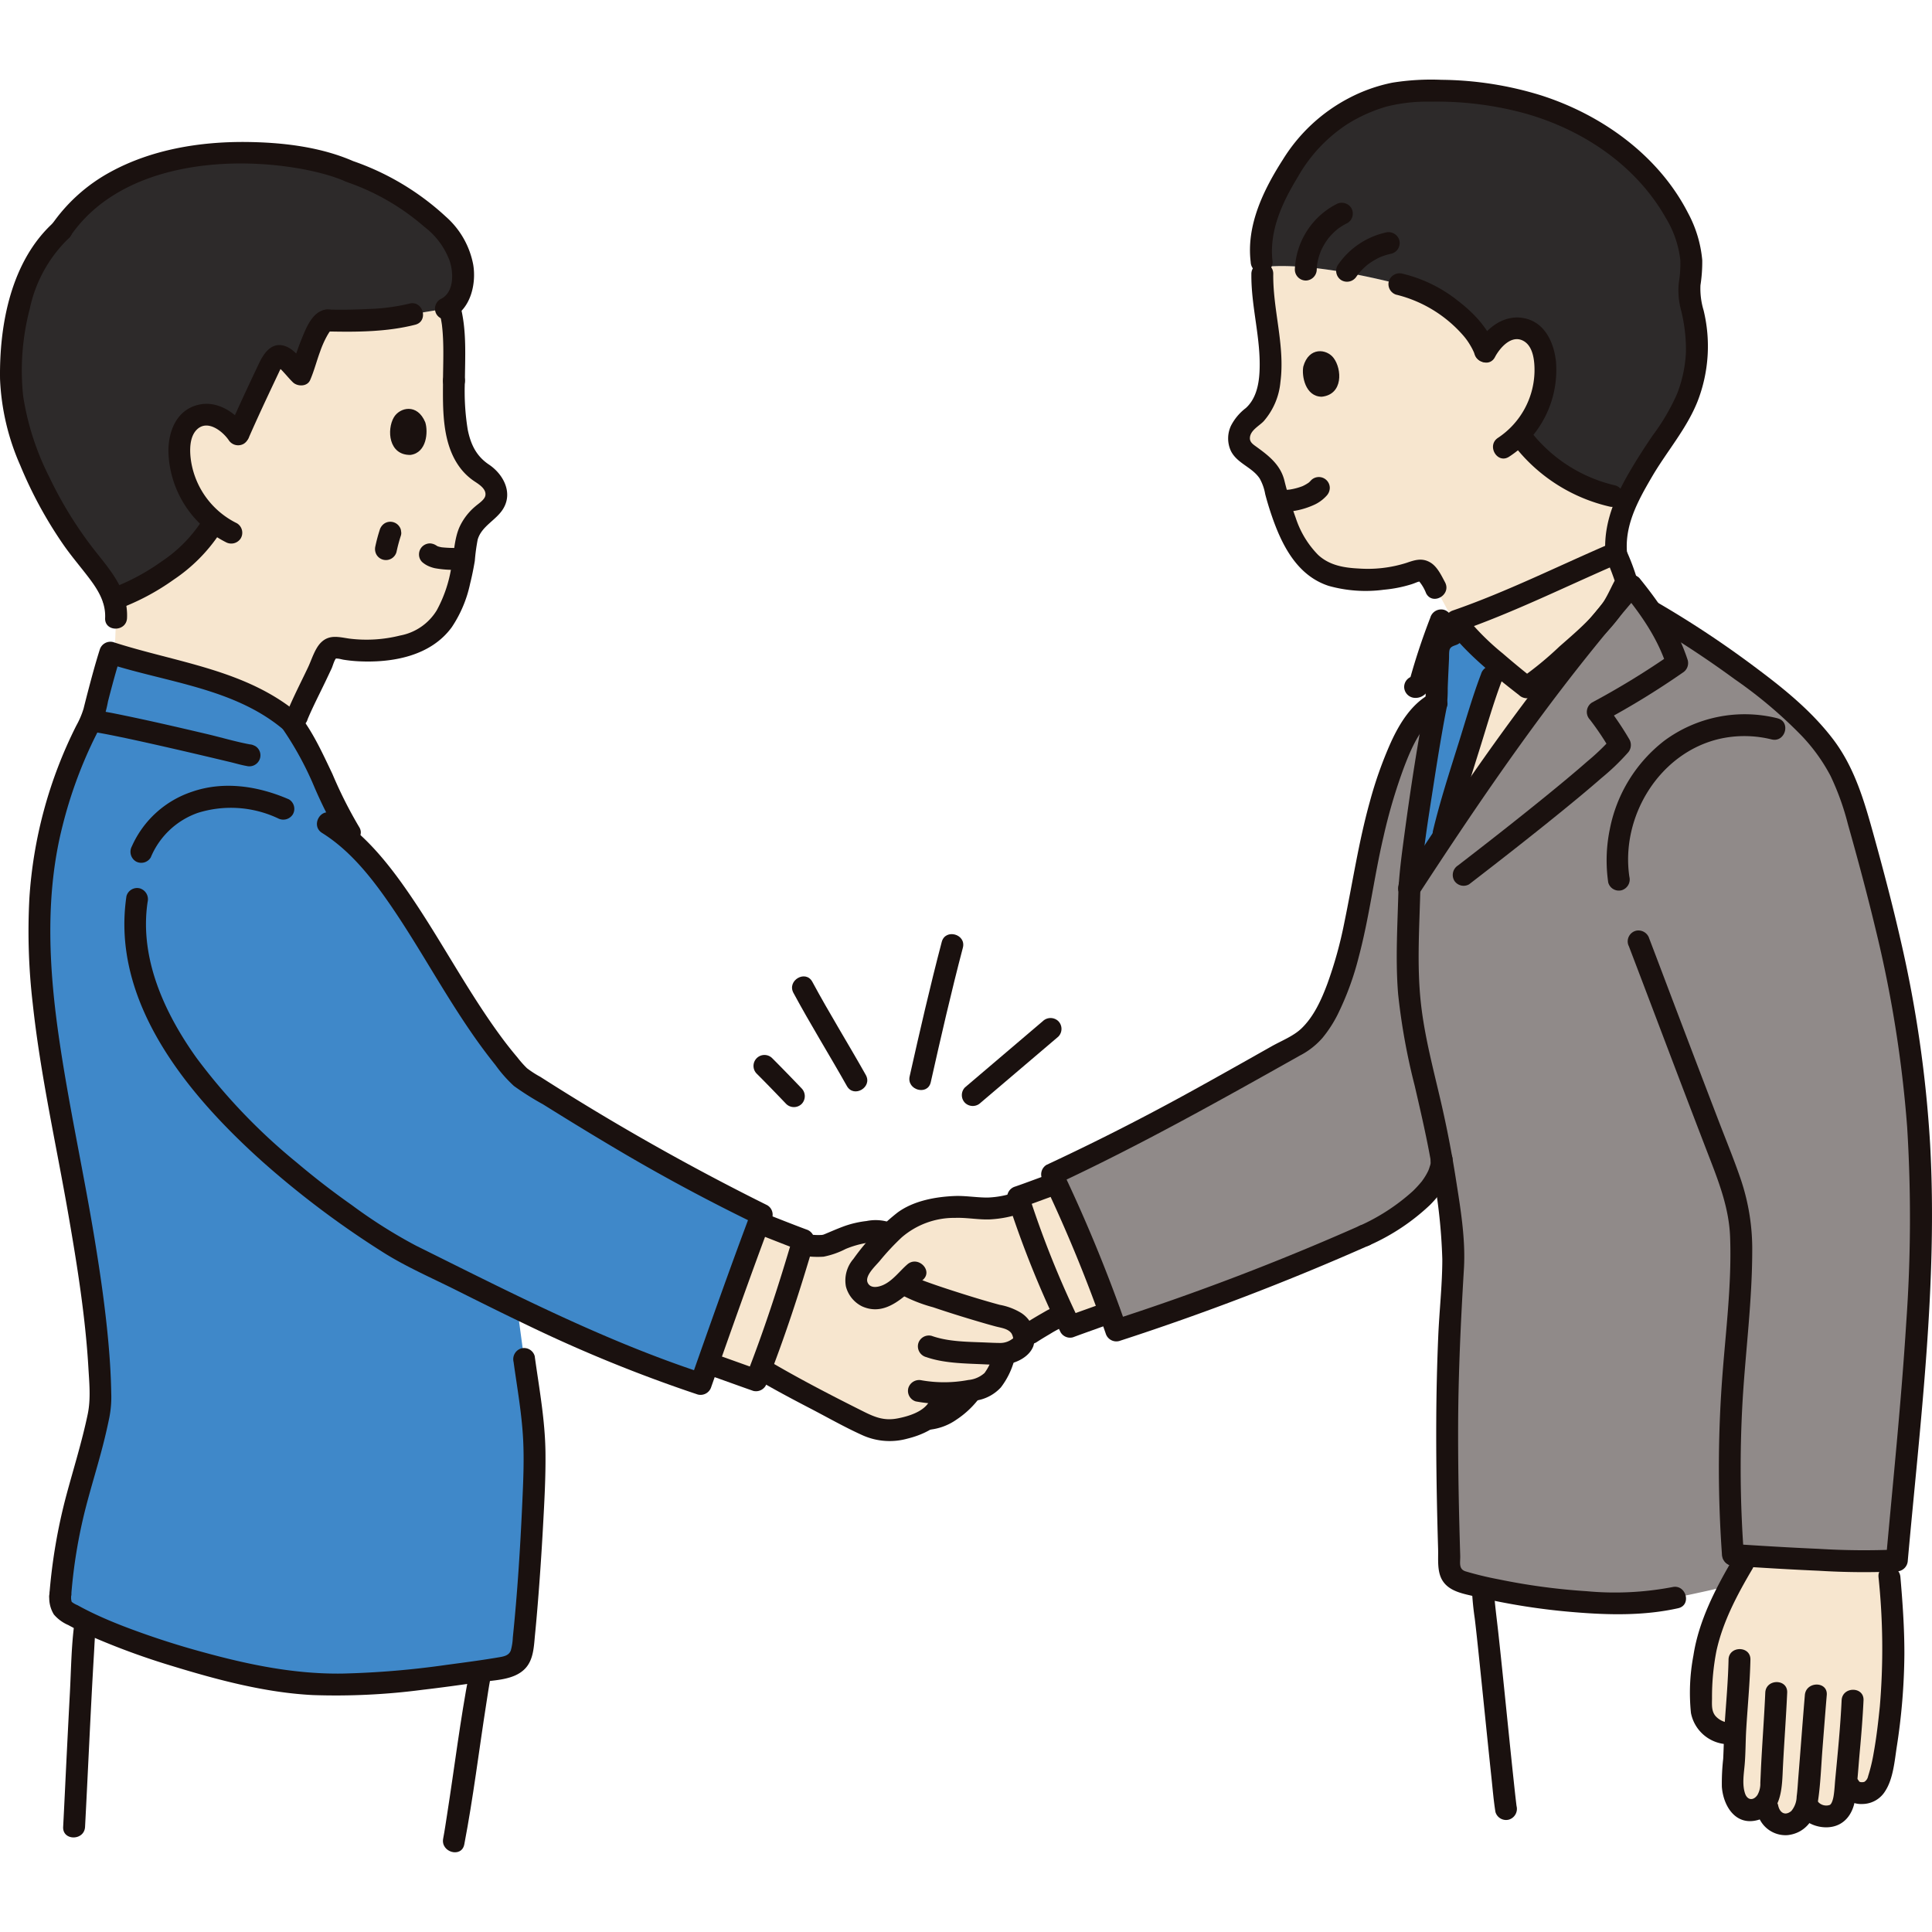<svg xmlns="http://www.w3.org/2000/svg" width="800px" height="800px" viewBox="0 -14.56 352.858 352.858" fill="#000000"><g id="SVGRepo_bgCarrier" stroke-width="0"></g><g id="SVGRepo_tracerCarrier" stroke-linecap="round" stroke-linejoin="round"></g><g id="SVGRepo_iconCarrier"><defs><style>.a{fill:#f7e6cf;}.b{fill:#1a110f;}.c{fill:#908a89;}.d{fill:#3f88c9;}.e{fill:#2d2a2a;}.f{fill:none;}</style></defs><path class="a" d="M138.613,235.252c5.763,3.45,10.269,5.566,16.629,8.96a41.161,41.161,0,0,0,4.634,2.171c2.445.78,6.7-.077,9.394-1.8,2.891.024,6.141-2.62,7.772-4.693l.095-.436q.7-.137,1.388-.34a5.216,5.216,0,0,0,2.7-1.5,12.834,12.834,0,0,0,2.273-4.941,6.392,6.392,0,0,0,2.567-1.111,1.917,1.917,0,0,0,.9-1.3,38.061,38.061,0,0,1,5.526-3.9,11.258,11.258,0,0,1,1.929-.662s6.269.142,2.269-12.451-10.246-8.318-10.246-8.318a17.378,17.378,0,0,1-7.266,1.159,24.085,24.085,0,0,0-11.73,1.152,13.976,13.976,0,0,0-5.042,3.6l-1.049-.407c-.888-.345-3.134,0-4.074.148a32.759,32.759,0,0,0-6.222,2.222,11.476,11.476,0,0,1-4.413-.051s-5.995-1.208-9.069,8.347C133.488,233.822,138.613,235.252,138.613,235.252Z"></path><path class="b" d="M137.92,237.164c3.249,1.929,6.581,3.7,9.935,5.442,3.186,1.652,6.322,3.452,9.594,4.93a12.112,12.112,0,0,0,8.288.653c2.775-.682,5.7-2.056,7.289-4.532,1.394-2.173-2.066-4.181-3.454-2.019-1.1,1.715-3.762,2.506-5.688,2.867-2.432.457-4.115-.234-6.267-1.312-5.964-2.987-11.942-6.077-17.678-9.483-2.219-1.317-4.233,2.139-2.019,3.454Z"></path><path class="b" d="M169.541,246.579a10.418,10.418,0,0,0,5.176-1.881,16.66,16.66,0,0,0,3.74-3.393,2.177,2.177,0,0,0,.585-1.414,2,2,0,0,0-3.414-1.414,14.527,14.527,0,0,1-1.38,1.5c-.265.251-.538.494-.819.726-.076.062-.153.123-.228.185-.19.156.362-.268.077-.06-.16.117-.319.235-.482.347a14.271,14.271,0,0,1-1.941,1.091c.57-.274,0-.01-.156.043-.174.059-.351.113-.53.159-.157.04-.316.075-.477.1-.345.06.065.022.163-.019a1.065,1.065,0,0,1-.314.025,2,2,0,0,0,0,4Z"></path><path class="b" d="M167.3,241.4a28.5,28.5,0,0,0,11.186-.2,7.713,7.713,0,0,0,4.321-2.377,14.287,14.287,0,0,0,2.4-4.818c.751-2.468-3.109-3.523-3.858-1.063a9.572,9.572,0,0,1-1.539,3.264,5.129,5.129,0,0,1-2.961,1.274,23.872,23.872,0,0,1-8.488.064,2.068,2.068,0,0,0-2.461,1.4,2.014,2.014,0,0,0,1.4,2.46Z"></path><path class="b" d="M169.108,233.277c3.227,1.144,6.994,1.177,10.382,1.329,1.085.049,2.177.109,3.264.107,2.223,0,5.125-1.184,5.968-3.4a5.331,5.331,0,0,0-2.234-6.093,11.468,11.468,0,0,0-3.9-1.467c-2.844-.769-5.663-1.641-8.467-2.544-1.674-.539-3.344-1.093-5-1.7q-.534-.195-1.065-.4c-.132-.052-1.06-.44-.566-.223a8.217,8.217,0,0,1-1.171-.588c-2.168-1.4-4.176,2.06-2.019,3.454a27.76,27.76,0,0,0,6.124,2.446c2.774.941,5.572,1.813,8.382,2.639,1.035.305,2.072.606,3.116.88.969.254,2.155.373,2.8,1.23a2.484,2.484,0,0,1,.3.776c.08.233-.193.321.031.12a3.637,3.637,0,0,1-2.272.874c-.946,0-1.9-.049-2.842-.088-3.25-.134-6.715-.122-9.773-1.206a2.018,2.018,0,0,0-2.46,1.4,2.04,2.04,0,0,0,1.4,2.46Z"></path><path class="b" d="M146.114,214.691a17.215,17.215,0,0,0,4.3.27,15.171,15.171,0,0,0,4.034-1.411,17.369,17.369,0,0,1,3.77-1.094l.325-.048c-.416.059.025,0,.107-.01.294-.031.587-.062.882-.081a8.955,8.955,0,0,1,.941-.018c.112,0,.223.012.334.025-.5-.056-.1.008.013.047a2,2,0,1,0,1.064-3.857,8.325,8.325,0,0,0-3.607-.07,18.394,18.394,0,0,0-3.983.905c-.684.247-1.359.52-2.03.8q-.615.258-1.229.519s-.48.2-.366.156c.168-.07-.217.085-.262.1a2.414,2.414,0,0,1-.279.068c.414-.108.05-.008-.077,0-.313.013-.625.018-.938.009-.382-.012-.763-.038-1.143-.074-.153-.014-.306-.031-.458-.048-.723-.079.342.056-.338-.047a2.066,2.066,0,0,0-2.46,1.4,2.015,2.015,0,0,0,1.4,2.461Z"></path><path class="b" d="M185.91,203.011a16.709,16.709,0,0,1-5.512,1.148c-2.053.015-4.076-.37-6.141-.278-3.516.155-7.479.9-10.36,3.037a40.93,40.93,0,0,0-8.033,8.452,6.013,6.013,0,0,0-1.365,5.039,5.619,5.619,0,0,0,2.946,3.621c4.541,2.041,8.076-2.223,11.1-4.834,1.95-1.687-.89-4.506-2.829-2.829-1.449,1.254-2.737,3.084-4.556,3.823-1,.406-2.235.53-2.694-.489-.564-1.251,1.438-3.047,2.2-3.958a45.06,45.06,0,0,1,4.024-4.31,14.662,14.662,0,0,1,9.772-3.561c2.13-.077,4.24.364,6.359.276a20.72,20.72,0,0,0,6.157-1.28c2.4-.871,1.365-4.738-1.063-3.857Z"></path><path class="b" d="M189.242,230.625c.812-.53,1.642-1.032,2.478-1.522a22.3,22.3,0,0,1,2.046-1.135l-.477.2a17.191,17.191,0,0,1,1.662-.534,2,2,0,1,0-1.063-3.857,16.326,16.326,0,0,0-2.232.776c-.426.2-.834.449-1.243.683-1.079.617-2.149,1.253-3.19,1.933a2,2,0,1,0,2.019,3.454Z"></path><path class="a" d="M318.322,270.993c-.92,1.552-2.506,4.311-3.26,5.949-3.2,6.948-4.15,9.987-4.373,18.139a11.678,11.678,0,0,0,.321,3.8,5.394,5.394,0,0,0,4.531,3.122l1.353.037c-.061,1.153-.11,2.388-.136,3.755-.041,2.076-.272,2.821-.307,4.9-.032,1.883.363,4.354,2.1,5.125a3.5,3.5,0,0,0,4.095-1.433c.107.768.173,1.235.173,1.235a3.661,3.661,0,0,0,1.941,2.771,3.763,3.763,0,0,0,4.535-1.689,7.237,7.237,0,0,0,.661-1.942c.166.4.265.635.265.635.752,1.788,4.094,2.412,5.478,1.044a5.9,5.9,0,0,0,1.282-3.782q.1-1.107.2-2.2l.634,1.328c.581,1.219,2.609,1.394,3.72.815a4.136,4.136,0,0,0,1.338-1.551c1.557-3.938,2.345-13.018,2.551-14.854a102.19,102.19,0,0,0,.258-14.233q-.23-4.252-.594-8.5l-.1-4.91-24.778-1.222Z"></path><path class="a" d="M143.177,210.53c-.7-.28-1.39-.556-2.028-.806l-2.584-.96c-3.206,8.562-6.258,17.17-9.3,25.789l2.959.946,5.883,2.047c3.273-8.284,6.514-18.384,8.627-25.627C145.664,211.522,144.405,211.02,143.177,210.53Z"></path><path class="a" d="M189.5,202.867l1.665-.568s.822-.184,1.906-.429q5.35,11.392,9.625,23.251l-1.571.5-5.689,2.135a196.069,196.069,0,0,1-9.5-23.67Z"></path><path class="a" d="M82.911,54.989c-.034,5.774-.1,13.788,5.079,16.833a5.362,5.362,0,0,1,2.36,2.545C91.511,77.286,89,78.486,87.4,80.086a8.8,8.8,0,0,0-2.138,3.673c-.277,3.115-1.421,10.094-3.541,13.776a11.035,11.035,0,0,1-6.263,5.378,27.392,27.392,0,0,1-13.573.808,1.911,1.911,0,0,0-2.233,1.031c-1.905,4.206-4.629,9.6-5.418,11.569l-.55,1.377-.556-.472c-9.092-7.728-19.174-8.2-32.194-12.331l.267-6.574a9.033,9.033,0,0,0-.449-3.462c6.641-2.35,15.349-8.108,18.292-14.173a17.133,17.133,0,0,1-6.28-12.622c-.057-2.383.6-5.07,2.66-6.268a5.118,5.118,0,0,1,4.558-.109,8.536,8.536,0,0,1,3.524,3.147c1.213-2.8,2.86-6.359,4.13-9.065.8-1.7,1.443-3.058,1.743-3.693.277-.587.8-1.412,1.419-1.6,1.151-.34,3.015,2.354,4.113,3.375.45-.979,2.852-9.987,4.938-9.877,3.793.091,11.044,0,15.458-1.156l6.131-1.011a3.874,3.874,0,0,0,.606-.318c1.232,3.96.889,9.246.866,13.5Z"></path><path class="a" d="M257.424,147.692c11.654-17.877,21.947-32.857,34.816-48.447a20.75,20.75,0,0,0,2.362-2.9c.855-1.279,1.67-3.328,2.48-4.629a37.038,37.038,0,0,0-2.018-5.244c-10.58,4.539-19.984,9.23-29.22,12.408a23.344,23.344,0,0,0,1.559,1.9c-3.113.678-4.7,1.457-4.7,3.536,0,.805-.4,7.58-.341,9.481-1.275,6.117-4.561,26.975-4.939,33.9Z"></path><path class="a" d="M289.309,88.994q2.867-1.278,5.845-2.562a19.172,19.172,0,0,1,2.07-9.932A28.744,28.744,0,0,1,277.5,64.76a16.926,16.926,0,0,0,4.7-13.143c-.224-2.345-1.183-4.9-3.347-5.837a5.057,5.057,0,0,0-4.484.428,8.4,8.4,0,0,0-3.079,3.494c-1.812-5.556-9.648-11.106-15.7-12.361-9.309-2.364-18.563-3.849-24.988-3.133a41.268,41.268,0,0,0,.86,10.477c.713,5.661,1.718,13.517-3,17.112a5.3,5.3,0,0,0-2.016,2.775c-.8,3,1.813,3.882,3.566,5.264a8.69,8.69,0,0,1,2.529,3.353c.638,3.024,2.581,9.736,5.095,13.1a10.9,10.9,0,0,0,6.777,4.54c4.511.894,10.436.544,14.058-1.069a1.892,1.892,0,0,1,2.384.76c.389.645.966,1.522,1.352,2.282L265.53,99l.314-.12C273.372,96.289,281.012,92.693,289.309,88.994Z"></path><path class="c" d="M249.2,211.091a474.19,474.19,0,0,1-45.334,17.341,270.025,270.025,0,0,0-11.723-28.518c17.946-8.371,27.709-14.131,45.946-24.371,5.453-3.978,8.55-15.918,10.1-24.978s4.313-22.868,8.756-30.917c1.3-2.349,3.085-4.688,5.414-5.853-1.275,6.116-4.559,26.964-4.939,33.891,12.853-19.711,24.048-35.9,38.868-53.268l5.456,2.808c2.111,1.212,4.5,2.684,6.987,4.3,7.454,4.834,15.753,10.92,19.873,14.98a39.3,39.3,0,0,1,7.017,8.834,47.138,47.138,0,0,1,3.805,10.117c6.544,23.261,10.624,41.19,11.327,64.684.631,21.08-1.935,43.678-4.319,70.3-6.233.416-19-.31-27.717-.866-.1,2.29-.2,4.277-.291,4.543-.222.667-12.459,3.115-12.459,3.115-11.57,2.659-30.988-.525-39.255-3a2.689,2.689,0,0,1-1.953-2.468c-.834-25.531-.45-38.889.606-54.581.356-5.291-1.178-14.724-2.065-19.959.1,4.418-5.213,9.651-14.1,13.873Z"></path><path class="d" d="M11.015,276.773c-.067,1.2.109,2.416,1.011,2.9,9.974,6.1,34.381,12.966,45.544,13.372s22.283-1.231,33.322-2.864a5.938,5.938,0,0,0,3.566-1.366,5.15,5.15,0,0,0,1.068-3.052c.873-7.719,2.208-27.478,2.093-35.243-.1-6.772-1.513-14.073-1.891-16.873l-1.254-9.275a256.946,256.946,0,0,0,33.5,13.839c3.642-10.336,7.274-20.661,11.14-30.919-16.634-8.042-28.383-15.261-44.045-25.081-11-11.726-18.416-29.979-28.565-40.772-1.407-2.1-2.673-4-2.673-4-2.421-3.632-6.96-15.362-10.707-20.216-9.276-7.884-19.583-8.217-32.988-12.584-1.027,3.21-2.5,8.853-3.178,11.69-3.291,6.7-5.149,10.232-7.566,19.786-5.65,22.337.885,46.957,4.85,69.654,1.986,11.367,4.2,25.038,4.078,36.575-2.421,12.863-6.053,18.39-7.317,34.426Z"></path><path class="d" d="M262.548,107.855c.081-1.715.156-3.191.156-3.541,0-1.58.916-2.409,2.723-3.014l2.22-.254a77.483,77.483,0,0,0,6.528,6.124l-1.738,1.874c-1.3,3.815-6.563,21.3-8.785,28.63v.56q-3.07,4.607-6.228,9.458c.378-6.922,3.664-27.78,4.939-33.9C262.331,112.72,262.444,110.086,262.548,107.855Z"></path><path class="b" d="M316.6,269.983c-3.247,5.5-6.346,11.461-7.32,17.84a36.325,36.325,0,0,0-.446,10.475,7.063,7.063,0,0,0,6.712,5.709c2.575.049,2.575-3.951,0-4a2.519,2.519,0,0,1-.851-.194,3.671,3.671,0,0,1-1.36-.943c-.774-.895-.669-2.1-.654-3.216a43.761,43.761,0,0,1,.8-8.655c1.16-5.353,3.808-10.32,6.572-15,1.312-2.221-2.144-4.236-3.454-2.019Z"></path><path class="b" d="M315.7,288.563c-.085,3.889-.436,7.754-.7,11.633-.145,2.158-.167,4.318-.279,6.477a40.051,40.051,0,0,0-.243,5.11c.266,3.534,2.535,7.208,6.611,6.052,4.519-1.282,4.361-6.142,4.556-9.932.228-4.441.568-8.876.764-13.319.113-2.574-3.887-2.568-4,0-.189,4.3-.514,8.589-.741,12.886-.064,1.192-.107,2.386-.165,3.578a4.171,4.171,0,0,1-.528,2.228c-.782,1.126-1.86.92-2.262-.282-.552-1.65-.218-3.549-.071-5.238.184-2.118.159-4.252.283-6.374.25-4.276.678-8.534.771-12.819.056-2.575-3.944-2.575-4,0Z"></path><path class="b" d="M320.888,316.156a5.284,5.284,0,0,0,5.632,4.446c3.191-.369,4.985-2.881,5.464-5.892.515-3.231.615-6.56.868-9.82.256-3.289.51-6.578.785-9.865.215-2.566-3.786-2.551-4,0-.414,4.949-.777,9.9-1.179,14.852-.1,1.227-.155,2.469-.32,3.689a4.206,4.206,0,0,1-.972,2.63c-1.183.995-2.175.257-2.421-1.1a2.018,2.018,0,0,0-2.461-1.4,2.042,2.042,0,0,0-1.4,2.46Z"></path><path class="b" d="M328.491,316.409c.954,1.977,3.442,2.922,5.53,2.75,2.791-.229,4.383-2.373,4.781-5.019.44-2.928.6-5.924.872-8.873.285-3.089.532-6.181.677-9.28.12-2.573-3.881-2.567-4,0-.223,4.782-.7,9.544-1.154,14.308-.1,1.029-.138,2.078-.3,3.1-.1.648-.339,1.519-.716,1.7a1.989,1.989,0,0,1-2.235-.7,2.02,2.02,0,0,0-2.737-.718,2.043,2.043,0,0,0-.717,2.737Z"></path><path class="b" d="M343.088,273.473a125.182,125.182,0,0,1,.24,23.643c-.29,2.82-.607,5.638-1.114,8.429a31,31,0,0,1-1.026,4.3,1.55,1.55,0,0,1-.672,1.02c-.215.1-.853.12-.974-.086-1.3-2.219-4.761-.208-3.454,2.019a4.546,4.546,0,0,0,4.118,2.122,4.929,4.929,0,0,0,4.126-2.392c1.432-2.213,1.7-5.486,2.087-8.028a114.7,114.7,0,0,0,1.394-16.938c.011-4.706-.32-9.407-.725-14.093-.219-2.545-4.221-2.568-4,0Z"></path><path class="e" d="M248.155,4.7q-.252.12-.5.243c-5.814,2.931-8.967,6.321-12.126,11.443-3.316,5.378-6.206,11.556-4.956,17.827,6.426-.72,15.688.765,25.006,3.131,6.051,1.255,13.887,6.805,15.7,12.361a8.4,8.4,0,0,1,3.079-3.494,5.057,5.057,0,0,1,4.484-.428c2.164.933,3.123,3.492,3.347,5.837a16.926,16.926,0,0,1-4.7,13.143A28.745,28.745,0,0,0,297.227,76.5a40.8,40.8,0,0,1,2.077-3.786c2.213-4,3.865-5.961,6.734-10.452a25.511,25.511,0,0,0,3.384-18.7,24.32,24.32,0,0,1-.91-5.058c0-1.128.259-2.24.363-3.365.354-3.815-1.032-7.6-2.921-10.931a39.1,39.1,0,0,0-8.153-9.966,46.136,46.136,0,0,0-13.091-8.08C275.948,2.58,266.284,1.53,256.841,2.2A26.136,26.136,0,0,0,248.155,4.7Z"></path><path class="e" d="M47.637,55.769c.8-1.7,1.443-3.058,1.743-3.693.277-.587.8-1.412,1.419-1.6,1.151-.34,3.015,2.354,4.113,3.375.45-.979,2.852-9.987,4.938-9.877,3.793.091,11.044,0,15.458-1.156l6.131-1.011c2.456-1.025,3.3-4.33,3.121-6.985a14.066,14.066,0,0,0-2.929-6.8,49.674,49.674,0,0,0-7.358-6.182,59.917,59.917,0,0,0-10.394-5.087C53.714,12.126,23.293,9.535,11.13,27.555c-6.007,5.405-8.8,14.073-9.118,26.121s8.519,27.6,15.055,35.122a20.778,20.778,0,0,1,3.69,6.06c6.637-2.349,15.345-8.107,18.288-14.172a17.133,17.133,0,0,1-6.28-12.622c-.057-2.383.6-5.07,2.66-6.268a5.118,5.118,0,0,1,4.558-.109,8.536,8.536,0,0,1,3.524,3.147C44.72,62.03,46.367,58.475,47.637,55.769Z"></path><path class="b" d="M273.027,50.67c.937-1.75,3.1-4.258,5.326-2.9,1.74,1.062,1.939,3.785,1.906,5.592A14.9,14.9,0,0,1,273.6,65.4c-2.151,1.4-.148,4.861,2.019,3.454a18.88,18.88,0,0,0,8.562-17.381c-.354-3.316-1.9-6.914-5.427-7.831-3.928-1.02-7.418,1.726-9.176,5.012-1.215,2.269,2.237,4.292,3.453,2.019Z"></path><path class="b" d="M234.338,78.936a14.237,14.237,0,0,0,5.477-1.207,6.96,6.96,0,0,0,2.471-1.75,2.139,2.139,0,0,0,.586-1.414,2,2,0,0,0-3.414-1.414,3.65,3.65,0,0,1-.323.335c-.065.06-.133.115-.2.172-.236.2.411-.307.239-.183l-.136.1a7.624,7.624,0,0,1-1.427.78l.478-.2a11.429,11.429,0,0,1-2.836.739l.532-.071a14.315,14.315,0,0,1-1.448.115,2,2,0,0,0,0,4Z"></path><path class="b" d="M238.033,52.388c-.323,1.705.362,5.484,3.371,5.51,3.934-.42,3.7-5.048,2.161-7.082C242.309,49.151,239.047,48.734,238.033,52.388Z"></path><path class="b" d="M228.55,35.477c-.073,6.065,1.824,11.951,1.477,18.026-.134,2.343-.687,4.837-2.5,6.471a9.513,9.513,0,0,0-2.7,3.218,5.451,5.451,0,0,0-.051,4.539c1.119,2.359,3.917,3,5.3,5.12a8.911,8.911,0,0,1,1,2.842q.5,1.908,1.137,3.776c1.839,5.412,4.618,11.075,10.455,12.975a25.059,25.059,0,0,0,10.1.7,24.024,24.024,0,0,0,4.971-.978c.322-.1.638-.223.952-.35.584-.237.68-.1.424-.288a7.77,7.77,0,0,1,1.353,2.283c1.207,2.274,4.661.255,3.453-2.019-.662-1.247-1.42-2.86-2.669-3.609-1.534-.921-2.867-.458-4.413.071a23.422,23.422,0,0,1-8.747,1.015c-2.693-.137-5.3-.586-7.347-2.477a17.209,17.209,0,0,1-4.072-6.7,69.305,69.305,0,0,1-2.121-7c-.753-2.848-2.931-4.5-5.19-6.129-.535-.387-1.093-.783-1.082-1.495.021-1.415,1.689-2.216,2.525-3.106a12.625,12.625,0,0,0,3.053-7.169c.863-6.636-1.391-13.1-1.312-19.716.031-2.575-3.969-2.576-4,0Z"></path><path class="f" d="M301.017,69.569c5.773-10.727,7.58-20.815,6.923-29.6C306.635,20.976,296.322,11.348,288.5,7.742a45.571,45.571,0,0,0-34.561-1.827C243.859,9.294,230.86,17.92,230.55,35.477"></path><path class="b" d="M276.891,67.256a30.841,30.841,0,0,0,17.056,10.7,2.042,2.042,0,0,0,2.46-1.4,2.022,2.022,0,0,0-1.4-2.46,27.373,27.373,0,0,1-15.291-9.671,2.012,2.012,0,0,0-2.828,0,2.049,2.049,0,0,0,0,2.829Z"></path><path class="b" d="M255.052,39.269A23.71,23.71,0,0,1,267.3,46.78a11.366,11.366,0,0,1,1.151,1.6c.195.319.378.645.544.981,0,.007.265.577.123.241.074.177.138.359.2.54a2.05,2.05,0,0,0,2.46,1.4,2.019,2.019,0,0,0,1.4-2.461c-1.27-3.634-4-6.488-7.006-8.787a25.868,25.868,0,0,0-10.058-4.878,2.048,2.048,0,0,0-2.461,1.4,2.021,2.021,0,0,0,1.4,2.46Z"></path><path class="b" d="M240.489,34.677c.009-.251.022-.5.046-.75,0-.023.069-.5.018-.181s.022-.115.033-.179a11.53,11.53,0,0,1,.359-1.455c.075-.239.162-.473.249-.708.175-.478-.183.385.029-.077.041-.091.082-.183.125-.273a12.373,12.373,0,0,1,.768-1.378c.136-.21.286-.411.426-.618.158-.235-.3.363.008-.013.079-.1.158-.194.24-.289a11.794,11.794,0,0,1,1.044-1.077c.185-.169.379-.326.57-.487s-.3.206.013-.006c.1-.07.2-.145.307-.215a11.611,11.611,0,0,1,1.363-.79,2.011,2.011,0,0,0,.717-2.736,2.049,2.049,0,0,0-2.736-.717,14.022,14.022,0,0,0-7.579,11.949,2.017,2.017,0,0,0,2,2,2.041,2.041,0,0,0,2-2Z"></path><path class="b" d="M247.758,35.925c.11-.161.237-.313.342-.477-.042.065-.267.334-.1.128.062-.076.123-.152.186-.226q.359-.426.756-.817.417-.411.872-.781c.06-.049.123-.1.183-.146-.418.353-.183.142-.078.065.158-.115.319-.227.481-.335q.465-.306.955-.572.233-.125.469-.24c.088-.043.177-.084.265-.125.069-.031.4-.172.083-.04s.043-.015.087-.032l.219-.083q.274-.1.555-.188c.373-.117.751-.213,1.133-.294a2.014,2.014,0,0,0,1.4-2.46,2.047,2.047,0,0,0-2.46-1.4,14.421,14.421,0,0,0-8.8,6,2.01,2.01,0,0,0,.717,2.736,2.049,2.049,0,0,0,2.736-.717Z"></path><path class="b" d="M232.426,33.3c-.693-5.638,1.745-10.834,4.605-15.536a27.949,27.949,0,0,1,9.048-9.658,28.511,28.511,0,0,1,7-3.159,29.832,29.832,0,0,1,8.11-.936,61.194,61.194,0,0,1,17.365,2.149c10.489,2.95,20.228,9.439,25.669,19.054a18.816,18.816,0,0,1,2.668,7.728,20.933,20.933,0,0,1-.271,4.115,13.7,13.7,0,0,0,.33,4.747,29.706,29.706,0,0,1,.97,7.927,24.076,24.076,0,0,1-1.593,7.568,38.679,38.679,0,0,1-4.513,7.714c-1.491,2.19-2.907,4.4-4.241,6.687-3.093,5.311-5.216,10.712-4.118,16.956a2.016,2.016,0,0,0,2.46,1.4,2.045,2.045,0,0,0,1.4-2.46c-.988-5.62,1.69-10.446,4.423-15.119,2.7-4.617,6.307-8.718,8.3-13.726a27.783,27.783,0,0,0,1.105-16.636,13.672,13.672,0,0,1-.574-4.575,27.619,27.619,0,0,0,.327-4.595,22.307,22.307,0,0,0-2.582-8.575c-5.4-10.566-15.807-18-26.941-21.539A63.291,63.291,0,0,0,263.259.017a44.787,44.787,0,0,0-8.949.519A29.621,29.621,0,0,0,246.283,3.4a31.07,31.07,0,0,0-11.971,11.171c-3.534,5.514-6.713,12-5.886,18.733a2.063,2.063,0,0,0,2,2,2.013,2.013,0,0,0,2-2Z"></path><path class="b" d="M9.015,276.773a5.755,5.755,0,0,0,.826,3.536,7.185,7.185,0,0,0,2.633,1.931c1.718.942,3.5,1.769,5.3,2.54a133.492,133.492,0,0,0,13.483,4.878c8.329,2.552,17.127,4.927,25.869,5.367a121.715,121.715,0,0,0,20.092-.968c3.443-.4,6.877-.877,10.307-1.375,2.7-.393,6.3-.351,8.348-2.454,1.609-1.649,1.633-4.142,1.848-6.3.186-1.868.348-3.739.5-5.61q.572-7.059.957-14.13c.246-4.482.5-8.984.446-13.475-.071-5.936-1.155-11.743-1.966-17.6a2.012,2.012,0,0,0-2.46-1.4,2.053,2.053,0,0,0-1.4,2.46c.659,4.766,1.514,9.481,1.753,14.3.188,3.792.011,7.6-.159,11.394-.369,8.218-.887,16.451-1.731,24.635a10.31,10.31,0,0,1-.361,2.351c-.364,1.03-1.437,1.147-2.407,1.311-3.076.521-6.182.924-9.273,1.337A160.617,160.617,0,0,1,62.492,291.1c-8.678.117-17.038-1.612-25.378-3.9a150.69,150.69,0,0,1-14.574-4.755c-1.967-.763-3.91-1.582-5.808-2.5-.867-.42-1.725-.86-2.566-1.331a4.217,4.217,0,0,1-1.13-.66c.157.2.085.083.05.013a2.678,2.678,0,0,1-.071-1.185c.088-2.575-3.912-2.572-4,0Z"></path><path class="b" d="M54.543,115.812c-9.642-8.1-22.281-9.35-33.87-13.1a2.035,2.035,0,0,0-2.461,1.4c-.78,2.462-1.453,4.958-2.108,7.455q-.432,1.649-.842,3.3a15.76,15.76,0,0,1-1.323,3.093,81.59,81.59,0,0,0-8.572,31.527,113.5,113.5,0,0,0,.611,19.242c1.4,12.985,4.286,25.741,6.518,38.594,1.066,6.134,2.076,12.281,2.8,18.465.362,3.1.657,6.21.84,9.327.166,2.835.469,5.8-.112,8.594-1.048,5.033-2.592,9.928-3.923,14.888a101.5,101.5,0,0,0-3.09,18.174c-.207,2.566,3.794,2.552,4,0A93.745,93.745,0,0,1,15.631,260.9c1.115-4.334,2.482-8.6,3.533-12.949q.448-1.857.828-3.73a19.587,19.587,0,0,0,.324-4.372c-.051-3.05-.241-6.1-.513-9.136-.562-6.281-1.467-12.53-2.486-18.752-2.064-12.608-4.867-25.1-6.656-37.748-1.781-12.594-2.4-25.6.783-38.024a81.049,81.049,0,0,1,5.524-15.331c.567-1.173,1.182-2.327,1.722-3.512a23.177,23.177,0,0,0,1.039-3.821c.723-2.8,1.467-5.592,2.341-8.346l-2.461,1.4c10.782,3.487,23.133,4.528,32.106,12.069,1.958,1.646,4.8-1.169,2.828-2.828Z"></path><path class="b" d="M23.1,149.088c-2.911,19.4,11.255,36.3,24.691,48.389a168.441,168.441,0,0,0,21.89,16.5c4.274,2.741,9.026,4.791,13.567,7.062,4.329,2.166,8.662,4.326,13.031,6.411a262.663,262.663,0,0,0,31.165,12.684,2.039,2.039,0,0,0,2.46-1.4c3.64-10.333,7.279-20.666,11.139-30.919a2,2,0,0,0-.919-2.259A440.824,440.824,0,0,1,98.681,182.11a18.285,18.285,0,0,1-2.434-1.572,19.151,19.151,0,0,1-1.77-2q-1.541-1.818-2.952-3.738c-2.04-2.766-3.929-5.64-5.76-8.548-3.616-5.745-6.986-11.65-10.814-17.26-3.855-5.649-8.24-11.209-14.11-14.879-2.189-1.369-4.2,2.091-2.019,3.454,4.965,3.1,8.757,7.81,12.067,12.562,3.869,5.554,7.238,11.436,10.818,17.177,1.824,2.924,3.7,5.82,5.712,8.617q1.486,2.066,3.082,4.053a24.789,24.789,0,0,0,3.361,3.805,52.105,52.105,0,0,0,5.333,3.364q2.636,1.643,5.281,3.27,4.873,2.993,9.805,5.89,11.664,6.819,23.828,12.713l-.919-2.259c-3.86,10.253-7.5,20.587-11.139,30.919l2.46-1.4c-18.3-6-35.31-14.792-52.514-23.322a91.3,91.3,0,0,1-11.7-7.389q-5.217-3.667-10.087-7.788A107.552,107.552,0,0,1,35.927,178.7c-5.849-8.168-10.512-18.238-8.965-28.544a2.065,2.065,0,0,0-1.4-2.46,2.015,2.015,0,0,0-2.461,1.4Z"></path><path class="b" d="M52.768,131.433c-5.56-2.413-11.855-3.419-17.707-1.386a18.353,18.353,0,0,0-10.982,9.973,2.068,2.068,0,0,0,.718,2.736,2.014,2.014,0,0,0,2.736-.717,14.516,14.516,0,0,1,8.592-8.135,20.21,20.21,0,0,1,14.624.983,2.065,2.065,0,0,0,2.736-.717,2.015,2.015,0,0,0-.717-2.737Z"></path><path class="b" d="M85.691,291.03c-1.638,8.536-2.684,17.212-4.032,25.8-.231,1.469-.439,2.945-.719,4.406-.483,2.515,3.371,3.593,3.857,1.063,1.638-8.536,2.684-17.212,4.032-25.8.231-1.469.439-2.946.719-4.407.483-2.515-3.372-3.592-3.857-1.063Z"></path><path class="b" d="M13.546,282.225c-.525,4.076-.562,8.258-.78,12.358q-.477,9.013-.907,18.03c-.106,2.162-.209,4.324-.324,6.486-.137,2.572,3.863,2.565,4,0,.562-10.536,1-21.079,1.627-31.612.105-1.75.16-3.521.384-5.262a2.01,2.01,0,0,0-2-2,2.052,2.052,0,0,0-2,2Z"></path><path class="b" d="M255.424,147.261c-.14,6.583-.611,13.2-.068,19.78a117.477,117.477,0,0,0,3.017,16.668c1.168,5.05,2.341,10.075,3.194,15.189a101.464,101.464,0,0,1,1.854,16.521c0,4.681-.543,9.4-.742,14.076q-.327,7.676-.362,15.358c-.034,6.146.053,12.292.2,18.436q.062,2.535.137,5.069c.054,1.835-.219,4.035.755,5.679,1.251,2.111,3.93,2.491,6.122,3.017a120.506,120.506,0,0,0,17.986,2.834c6.287.529,12.79.663,18.982-.726,2.511-.563,1.448-4.421-1.063-3.857a55.9,55.9,0,0,1-15.679.748,116.211,116.211,0,0,1-16-2.155,61.022,61.022,0,0,1-6.085-1.467c-1.332-.421-.942-1.64-.98-2.872q-.082-2.687-.151-5.373c-.154-6.093-.249-12.188-.23-18.284.031-9.591.482-19.147,1.057-28.717.328-5.462-.629-11.054-1.471-16.432-.747-4.766-1.66-9.465-2.751-14.166-1.378-5.938-2.989-11.949-3.646-18.022-.764-7.07-.228-14.215-.077-21.3.055-2.575-3.945-2.574-4,0Z"></path><path class="b" d="M300.739,98.953a183.787,183.787,0,0,1,16.086,10.539,82.628,82.628,0,0,1,12.2,10.3,32.66,32.66,0,0,1,5.3,7.352,47.859,47.859,0,0,1,3.18,8.841c1.79,6.337,3.5,12.7,5.037,19.1a222.816,222.816,0,0,1,5.779,36.2A269.269,269.269,0,0,1,348.154,227c-.907,14.506-2.418,28.968-3.716,43.442l2-2a134.688,134.688,0,0,1-14.279-.124c-5.224-.224-10.443-.546-15.66-.886-2.57-.167-2.559,3.833,0,4,5.217.34,10.436.661,15.66.886a134.423,134.423,0,0,0,14.279.124,2.063,2.063,0,0,0,2-2c2.261-25.212,5.477-50.6,4.08-75.953a222.808,222.808,0,0,0-5.373-37.254c-1.455-6.383-3.121-12.717-4.868-19.026-1.752-6.327-3.508-12.571-7.566-17.861-3.855-5.025-8.737-9-13.78-12.772A183.437,183.437,0,0,0,302.758,95.5c-2.234-1.288-4.251,2.167-2.019,3.454Z"></path><path class="b" d="M301.215,156.847l0-.008-3.857,1.063c3.9,10.212,7.75,20.446,11.656,30.657q1.735,4.539,3.486,9.072c1.712,4.439,3.3,8.885,3.481,13.68.337,8.867-.87,17.745-1.493,26.573a221.883,221.883,0,0,0,.014,31.547c.183,2.553,4.185,2.573,4,0a214.535,214.535,0,0,1-.223-28.393c.547-8.971,1.72-17.926,1.745-26.922a39.776,39.776,0,0,0-2.055-13.18c-1.246-3.668-2.732-7.263-4.118-10.881q-3.918-10.22-7.8-20.454c-1.616-4.253-3.216-8.512-4.84-12.762a2.057,2.057,0,0,0-2.46-1.4,2.015,2.015,0,0,0-1.4,2.46l0,.008a2.056,2.056,0,0,0,2.46,1.4,2.016,2.016,0,0,0,1.4-2.46Z"></path><path class="b" d="M296.583,93.846c3.247,4,6.214,8.3,7.807,13.248l.919-2.258a146.811,146.811,0,0,1-14.525,8.9,2.033,2.033,0,0,0-.4,3.141,50.368,50.368,0,0,1,3.769,5.654l.312-2.423a41.1,41.1,0,0,1-4.552,4.385c-2.452,2.151-4.969,4.23-7.5,6.289-5.308,4.318-10.695,8.538-16.115,12.713a2.067,2.067,0,0,0-.717,2.736,2.013,2.013,0,0,0,2.736.718c5.6-4.313,11.169-8.664,16.654-13.12,2.551-2.072,5.088-4.164,7.563-6.328a42.333,42.333,0,0,0,4.759-4.565,2.078,2.078,0,0,0,.312-2.424,57.406,57.406,0,0,0-4.393-6.463l-.405,3.141a147.117,147.117,0,0,0,14.525-8.9,2.05,2.05,0,0,0,.919-2.259c-1.816-5.642-5.135-10.449-8.836-15.013a2.012,2.012,0,0,0-2.828,0,2.046,2.046,0,0,0,0,2.828Z"></path><path class="b" d="M261.354,112.068c-3.551,1.886-5.756,5.5-7.372,9.056a73.626,73.626,0,0,0-3.814,10.8c-2.019,7.261-3.119,14.671-4.644,22.034a75.6,75.6,0,0,1-3.1,11.168c-1.084,2.9-2.468,5.985-4.738,8.157-1.466,1.4-3.638,2.242-5.4,3.232q-2.871,1.619-5.743,3.236c-3.508,1.973-7.02,3.94-10.552,5.87q-12.228,6.681-24.856,12.568a2.039,2.039,0,0,0-.718,2.737,269.487,269.487,0,0,1,11.522,28.04,2.033,2.033,0,0,0,2.46,1.4,472.285,472.285,0,0,0,45.811-17.543,2.013,2.013,0,0,0,.718-2.736,2.053,2.053,0,0,0-2.737-.718,462.434,462.434,0,0,1-44.855,17.14l2.46,1.4a278.693,278.693,0,0,0-11.925-29l-.717,2.736c15.145-7.073,29.673-15.221,44.233-23.409a13.9,13.9,0,0,0,4.168-3.258,22.9,22.9,0,0,0,2.679-4.1,52.668,52.668,0,0,0,3.923-10.657c1.921-7.206,2.808-14.643,4.508-21.9a98.688,98.688,0,0,1,3.757-12.734c1.416-3.706,3.276-8.111,6.95-10.062,2.274-1.207.255-4.661-2.019-3.454Z"></path><path class="b" d="M261.3,197.226c0,.162-.008.323-.011.485s.077.494.019-.04a2.53,2.53,0,0,1-.176.809c-.079.28-.179.55-.283.821.191-.5.031-.081-.026.033-.087.172-.173.344-.267.513-.147.265-.306.523-.474.775-.1.154-.21.3-.316.455-.289.414.12-.125-.136.18a21.735,21.735,0,0,1-1.559,1.695,37.017,37.017,0,0,1-9.883,6.42,2.018,2.018,0,0,0-.717,2.736,2.043,2.043,0,0,0,2.736.718,39.174,39.174,0,0,0,10.957-7.306c2.192-2.2,4.171-5.066,4.136-8.294a2,2,0,0,0-4,0Z"></path><path class="a" d="M294.6,96.344c.855-1.279,1.67-3.328,2.48-4.629a37.038,37.038,0,0,0-2.018-5.244c-10.58,4.539-19.984,9.23-29.22,12.408,3.179,4.386,11.393,10.838,13.014,12.106a126.29,126.29,0,0,0,10.695-9.092A34.254,34.254,0,0,0,294.6,96.344Z"></path><path class="b" d="M296.329,97.354a32.918,32.918,0,0,0,1.609-3.019c.627-1.25,1.369-2.142.92-3.586a40.684,40.684,0,0,0-2.067-5.288,2.049,2.049,0,0,0-2.737-.717c-9.556,4.109-18.9,8.8-28.742,12.207-1.1.38-2.015,1.826-1.195,2.938,3.6,4.881,8.578,8.8,13.327,12.51a2.078,2.078,0,0,0,2.424.313,66.178,66.178,0,0,0,7.738-6.331c3.12-2.75,6.362-5.581,8.723-9.027,1.459-2.129-2.006-4.132-3.454-2.019-2.147,3.134-5.257,5.714-8.1,8.218a61.942,61.942,0,0,1-6.928,5.7l2.424.313q-2.958-2.313-5.8-4.774a45.453,45.453,0,0,1-6.9-6.927l-1.2,2.938c10.169-3.522,19.825-8.365,29.7-12.611l-2.736-.717a48.5,48.5,0,0,1,1.816,4.767l.2-1.541c-.9,1.5-1.534,3.151-2.48,4.629C291.484,97.51,294.944,99.518,296.329,97.354Z"></path><path class="b" d="M324.635,116.623a24.716,24.716,0,0,0-20.665,4.1,26.921,26.921,0,0,0-9.943,16.1,28.062,28.062,0,0,0-.3,9.807,2.013,2.013,0,0,0,2.46,1.4,2.051,2.051,0,0,0,1.4-2.46c-1.629-11,5.484-22.709,16.58-25.211a20.64,20.64,0,0,1,9.409.13c2.5.611,3.566-3.245,1.063-3.857Z"></path><path class="b" d="M296.583,91.018A447.973,447.973,0,0,0,264.4,133.525q-4.411,6.54-8.707,13.157c-1.41,2.163,2.052,4.17,3.454,2.019,9.611-14.738,19.5-29.316,30.476-43.079q4.774-5.985,9.784-11.776c1.675-1.939-1.142-4.78-2.828-2.828Z"></path><path class="b" d="M270.508,108.512c-1.563,4.107-2.778,8.378-4.09,12.568-1.664,5.314-3.4,10.644-4.694,16.062-.6,2.5,3.257,3.57,3.857,1.064,1.3-5.419,3.03-10.749,4.694-16.062,1.312-4.191,2.527-8.462,4.09-12.568a2.016,2.016,0,0,0-1.4-2.461,2.046,2.046,0,0,0-2.461,1.4Z"></path><path class="b" d="M264.9,99.372c-2.155.764-3.94,2.057-4.162,4.492-.113,1.244-.116,2.509-.175,3.757-.079,1.686-.165,3.373-.194,5.06,0,.3,0,.59-.006.885,0,.338.087-.511.014,0-.015.106-.044.216-.065.321-.119.6-.232,1.2-.343,1.8-1.325,7.181-2.422,14.413-3.4,21.65-.462,3.439-.947,6.895-1.145,10.362-.147,2.571,3.854,2.563,4,0,.362-6.35,1.437-12.695,2.405-18.973.516-3.35,1.057-6.7,1.644-10.035.215-1.219.435-2.438.676-3.652a24.243,24.243,0,0,0,.26-3.887c.063-1.779.154-3.556.236-5.334.023-.488-.012-1.014.059-1.5.1-.69.574-.843,1.255-1.085,2.409-.855,1.372-4.721-1.063-3.857Z"></path><path class="b" d="M268.831,275.752a53.4,53.4,0,0,0,.527,5.357c.04.244-.076-.638-.016-.109.017.148.037.3.055.443.051.426.1.853.147,1.279.3,2.64.568,5.283.842,7.926.677,6.538,1.332,13.079,2.027,19.615.216,2.034.382,4.089.712,6.108a2.015,2.015,0,0,0,2.46,1.4,2.047,2.047,0,0,0,1.4-2.46c-.1-.64.029.3-.023-.152-.042-.367-.089-.733-.131-1.1-.123-1.065-.237-2.131-.351-3.2q-.477-4.459-.93-8.924c-.632-6.146-1.242-12.3-1.917-18.436-.284-2.585-.638-5.148-.8-7.747-.158-2.557-4.159-2.575-4,0Z"></path><path class="b" d="M65.563,136.432a79.949,79.949,0,0,1-4.856-9.649c-1.72-3.6-3.418-7.375-5.851-10.566a2.065,2.065,0,0,0-2.736-.718,2.013,2.013,0,0,0-.718,2.736A59.256,59.256,0,0,1,57.253,128.8a80.17,80.17,0,0,0,4.856,9.649c1.408,2.142,4.873.141,3.454-2.019Z"></path><path class="b" d="M16.809,119.084c.428.049-.1-.018-.018-.006l.466.07c.393.061.786.13,1.178.2.921.166,1.839.348,2.756.535,2.361.481,4.714,1,7.065,1.528,4.6,1.034,9.192,2.114,13.778,3.209,1,.238,2,.544,3.008.718A2.026,2.026,0,0,0,47.4,124.18a1.977,1.977,0,0,0-.818-2.5c-.088-.038-.4-.179-.488-.205-2.48-.707-3.539,3.152-1.063,3.857l-.468-.2,1.541-3.655c-2.817-.487-5.615-1.342-8.4-1.995-4.954-1.164-9.913-2.317-14.9-3.347-1.987-.41-3.982-.823-6-1.055a2.012,2.012,0,0,0-2,2,2.047,2.047,0,0,0,2,2Z"></path><path class="b" d="M144.912,166.778c3.1,5.757,6.557,11.315,9.763,17.013,1.262,2.244,4.719.229,3.454-2.019-3.206-5.7-6.663-11.256-9.763-17.012-1.221-2.268-4.675-.25-3.454,2.018Z"></path><path class="b" d="M190.461,171.941,176.25,184.035a2.017,2.017,0,0,0,0,2.829,2.042,2.042,0,0,0,2.828,0l14.211-12.095a2.016,2.016,0,0,0,0-2.828,2.042,2.042,0,0,0-2.828,0Z"></path><path class="b" d="M172,157.469c-2.14,8.136-4.019,16.352-5.864,24.559-.563,2.507,3.292,3.577,3.858,1.063,1.844-8.206,3.724-16.423,5.863-24.558.655-2.492-3.2-3.555-3.857-1.064Z"></path><path class="b" d="M138.205,181.533c1.819,1.818,3.606,3.668,5.382,5.527a2.02,2.02,0,0,0,2.829,0,2.042,2.042,0,0,0,0-2.829c-1.777-1.858-3.563-3.709-5.382-5.526a2,2,0,0,0-2.829,2.828Z"></path><path class="b" d="M56.164,116.853c.819-2.01,2.281-4.859,3.372-7.147q.52-1.091,1.033-2.186c.217-.465.49-1.588.882-1.906-.094.076-.432.065.236.114.342.025.705.141,1.045.2a25.151,25.151,0,0,0,2.6.28c6.236.34,13.31-.9,17.186-6.226a22.692,22.692,0,0,0,3.344-7.948c.343-1.37.623-2.757.856-4.15a34.85,34.85,0,0,1,.527-3.9c.734-2.51,3.44-3.544,4.7-5.695,1.741-2.966-.066-6.274-2.643-8-2.317-1.552-3.329-3.676-3.878-6.386a43.722,43.722,0,0,1-.514-8.908c.015-2.575-3.985-2.578-4,0-.03,5.144-.194,11.229,2.936,15.623a10.723,10.723,0,0,0,2.871,2.775c.813.536,2.182,1.4,1.92,2.6-.163.749-1.254,1.435-1.8,1.908a10.886,10.886,0,0,0-2.9,3.764c-1.026,2.3-1.013,5.081-1.533,7.539a24.251,24.251,0,0,1-2.641,7.71,9.957,9.957,0,0,1-6.7,4.6,25.2,25.2,0,0,1-9.267.559c-1.875-.267-3.636-.808-5.174.72-1.137,1.131-1.689,3.113-2.366,4.536-1.336,2.809-2.775,5.585-3.949,8.468a2.012,2.012,0,0,0,1.4,2.46,2.05,2.05,0,0,0,2.46-1.4Z"></path><path class="b" d="M45.2,63.777c-2.263-3.231-6.177-5.77-10.18-4-3.18,1.408-4.325,5.039-4.257,8.283a19.1,19.1,0,0,0,10.482,16.4,2.052,2.052,0,0,0,2.737-.717,2.019,2.019,0,0,0-.718-2.737A15.279,15.279,0,0,1,34.9,69.7c-.275-1.8-.365-4.417,1.057-5.806,1.916-1.873,4.629.241,5.793,1.9a2.053,2.053,0,0,0,2.736.718,2.018,2.018,0,0,0,.718-2.737Z"></path><path class="b" d="M82.982,85.517a21.243,21.243,0,0,1-2.509-.142l.532.071a5.246,5.246,0,0,1-1.341-.331l.478.2a2.718,2.718,0,0,1-.58-.339l.4.313-.021-.017a2.222,2.222,0,0,0-1.414-.586,2.037,2.037,0,0,0-1.415.586,2.009,2.009,0,0,0-.585,1.414,1.933,1.933,0,0,0,.585,1.414,4.722,4.722,0,0,0,.993.662,6.2,6.2,0,0,0,1.317.454,19,19,0,0,0,3.556.3,2.05,2.05,0,0,0,1.414-.585,2,2,0,0,0-1.414-3.415Z"></path><path class="b" d="M77.677,62.586c.53,1.674.3,5.554-2.724,5.942-4,.053-4.322-4.627-3.025-6.855C72.991,59.849,76.217,59.036,77.677,62.586Z"></path><path class="b" d="M23.2,98.321c.241-5.27-3.3-8.99-6.3-12.858A72.24,72.24,0,0,1,9.033,72.624a49.374,49.374,0,0,1-4.8-14.819,44.484,44.484,0,0,1,1.2-15.951,25.048,25.048,0,0,1,7.11-12.885c1.906-1.739-.929-4.562-2.828-2.829C2.023,33.162-.141,44.7.007,54.687A43.4,43.4,0,0,0,3.7,70.436a77.332,77.332,0,0,0,7.844,14.438c1.4,2.023,2.99,3.882,4.484,5.827,1.747,2.275,3.309,4.64,3.173,7.62-.118,2.574,3.882,2.568,4,0Z"></path><path class="b" d="M36.658,80.88A25.7,25.7,0,0,1,29.493,88a39.581,39.581,0,0,1-9.249,4.92,2.052,2.052,0,0,0-1.4,2.46,2.017,2.017,0,0,0,2.46,1.4A43.161,43.161,0,0,0,31.74,91.294,30.3,30.3,0,0,0,40.112,82.9c1.364-2.192-2.095-4.2-3.454-2.019Z"></path><path class="f" d="M82.911,54.989c2.017-24.547-15.026-33.715-27.255-36.25a46.12,46.12,0,0,0-34.507,6C13.719,29.3,4.516,40.22,5.491,59.458c.4,8.91,3.429,18.828,10.522,28.912,1.217,1.731,2.545,3.6,3.76,5.567"></path><path class="b" d="M69.359,82.205a29.45,29.45,0,0,0-.8,2.991,2.115,2.115,0,0,0,.2,1.541,2,2,0,0,0,2.736.718,2,2,0,0,0,.919-1.195,29.468,29.468,0,0,1,.8-2.992,1.512,1.512,0,0,0,.035-.8,1.492,1.492,0,0,0-.237-.744,2,2,0,0,0-2.736-.717,2.17,2.17,0,0,0-.919,1.195Z"></path><path class="b" d="M84.911,54.989c.028-4.323.314-8.714-.652-12.967a2.015,2.015,0,0,0-2.46-1.4,2.044,2.044,0,0,0-1.4,2.46q.169.743.285,1.5c.016.1.031.2.045.308q-.039-.281.007.092c.028.281.06.562.084.844.086,1.008.125,2.019.141,3.03.031,2.045-.039,4.089-.053,6.134a2,2,0,1,0,4,0Z"></path><path class="b" d="M74.776,40.893a36.787,36.787,0,0,1-7.548.981c-2.456.131-4.919.16-7.378.1-2.575-.059-2.574,3.941,0,4,5.277.121,10.849.09,15.99-1.228,2.492-.638,1.435-4.5-1.064-3.857Z"></path><path class="b" d="M59.85,41.978c-2.691.027-3.924,3.326-4.767,5.388-.482,1.178-.9,2.382-1.3,3.59-.157.474-.309.949-.465,1.422-.079.24-.5,1.3-.132.468l3.141-.4c-1.359-1.309-2.528-3.31-4.45-3.856C49.544,47.922,48.157,50,47.3,51.818c-1.833,3.869-3.658,7.744-5.373,11.668a2.065,2.065,0,0,0,.718,2.736,2.014,2.014,0,0,0,2.736-.717c1.526-3.491,3.14-6.942,4.766-10.386q.372-.787.744-1.572c.109-.231.212-.466.333-.691.236-.437.635-.587-.067-.5-.622.081-.509-.107-.392.089.068.113.164.123.232.178a9.058,9.058,0,0,1,.838.836c.558.6,1.075,1.239,1.665,1.808.834.8,2.607.817,3.141-.405.735-1.682,1.183-3.488,1.823-5.208a18.027,18.027,0,0,1,1.231-2.8c.115-.209.237-.413.364-.616.058-.092.122-.181.184-.271.163-.235-.22.237-.036.051a2.294,2.294,0,0,0,.185-.2c.158-.2.124,0,.029-.038-.028-.012-.08.067-.164.1s-.623.1-.405.1c2.572-.026,2.579-4.026,0-4Z"></path><path class="b" d="M82.449,43.538c3.494-1.629,4.563-6.225,3.984-9.729a15.5,15.5,0,0,0-4.987-8.784A48.074,48.074,0,0,0,64.411,14.833c-1.563-.522-2.717,1.066-2.46,2.46h0l2.938-2.258c-6.159-2.777-13.292-3.6-19.983-3.664C36.443,11.3,27.66,12.752,20.167,16.85A30.981,30.981,0,0,0,9.4,26.545c-1.456,2.131,2.009,4.134,3.454,2.019C21.565,15.822,40.115,13.827,54.074,16.12A48.886,48.886,0,0,1,59.2,17.228c.7.192,1.39.4,2.074.64.34.118.677.241,1.012.372l.318.127c.318.129-.23-.1.271.121a2.03,2.03,0,0,0,2.938-2.258h0l-2.46,2.46A42.649,42.649,0,0,1,77.5,26.861,13.834,13.834,0,0,1,82.131,33.1c.719,2.169.847,5.8-1.7,6.986a2.018,2.018,0,0,0-.718,2.737,2.047,2.047,0,0,0,2.737.717Z"></path><path class="b" d="M192.12,199.736c-2.249.775-4.465,1.644-6.714,2.418a2.032,2.032,0,0,0-1.4,2.461,184.237,184.237,0,0,0,9.7,24.148,2.005,2.005,0,0,0,2.259.919c2.411-.9,4.848-1.732,7.26-2.632,2.39-.893,1.355-4.761-1.063-3.857s-4.849,1.731-7.261,2.632l2.259.919a176.7,176.7,0,0,1-9.3-23.193l-1.4,2.46c2.249-.774,4.464-1.643,6.713-2.418,2.42-.833,1.38-4.7-1.063-3.857Z"></path><path class="b" d="M138.675,210.927c2.507.981,5.007,1.982,7.53,2.921l-1.4-2.46c-2.528,8.647-5.325,17.24-8.626,25.626l2.46-1.4c-2.776-.969-5.535-1.986-8.311-2.955-2.435-.85-3.482,3.013-1.063,3.857,2.776.969,5.535,1.987,8.311,2.955a2.044,2.044,0,0,0,2.46-1.4c3.3-8.385,6.1-16.978,8.626-25.626a2.047,2.047,0,0,0-1.4-2.46c-2.523-.939-5.024-1.94-7.53-2.921a2.015,2.015,0,0,0-2.461,1.4,2.047,2.047,0,0,0,1.4,2.46Z"></path><path class="b" d="M261.245,98.208q-1.176,3.036-2.191,6.131-.505,1.547-.969,3.108c-.154.52-.3,1.042-.453,1.563-.028.1-.229.627-.027.2a1.921,1.921,0,0,1-.158.284,1.266,1.266,0,0,1,1.007-.591,2.018,2.018,0,0,0-2,2,2.038,2.038,0,0,0,2,2c1.627.041,2.595-1.305,3-2.721.356-1.228.712-2.456,1.1-3.676q1.156-3.659,2.547-7.238a2.007,2.007,0,0,0-1.4-2.46,2.057,2.057,0,0,0-2.46,1.4Z"></path></g></svg>